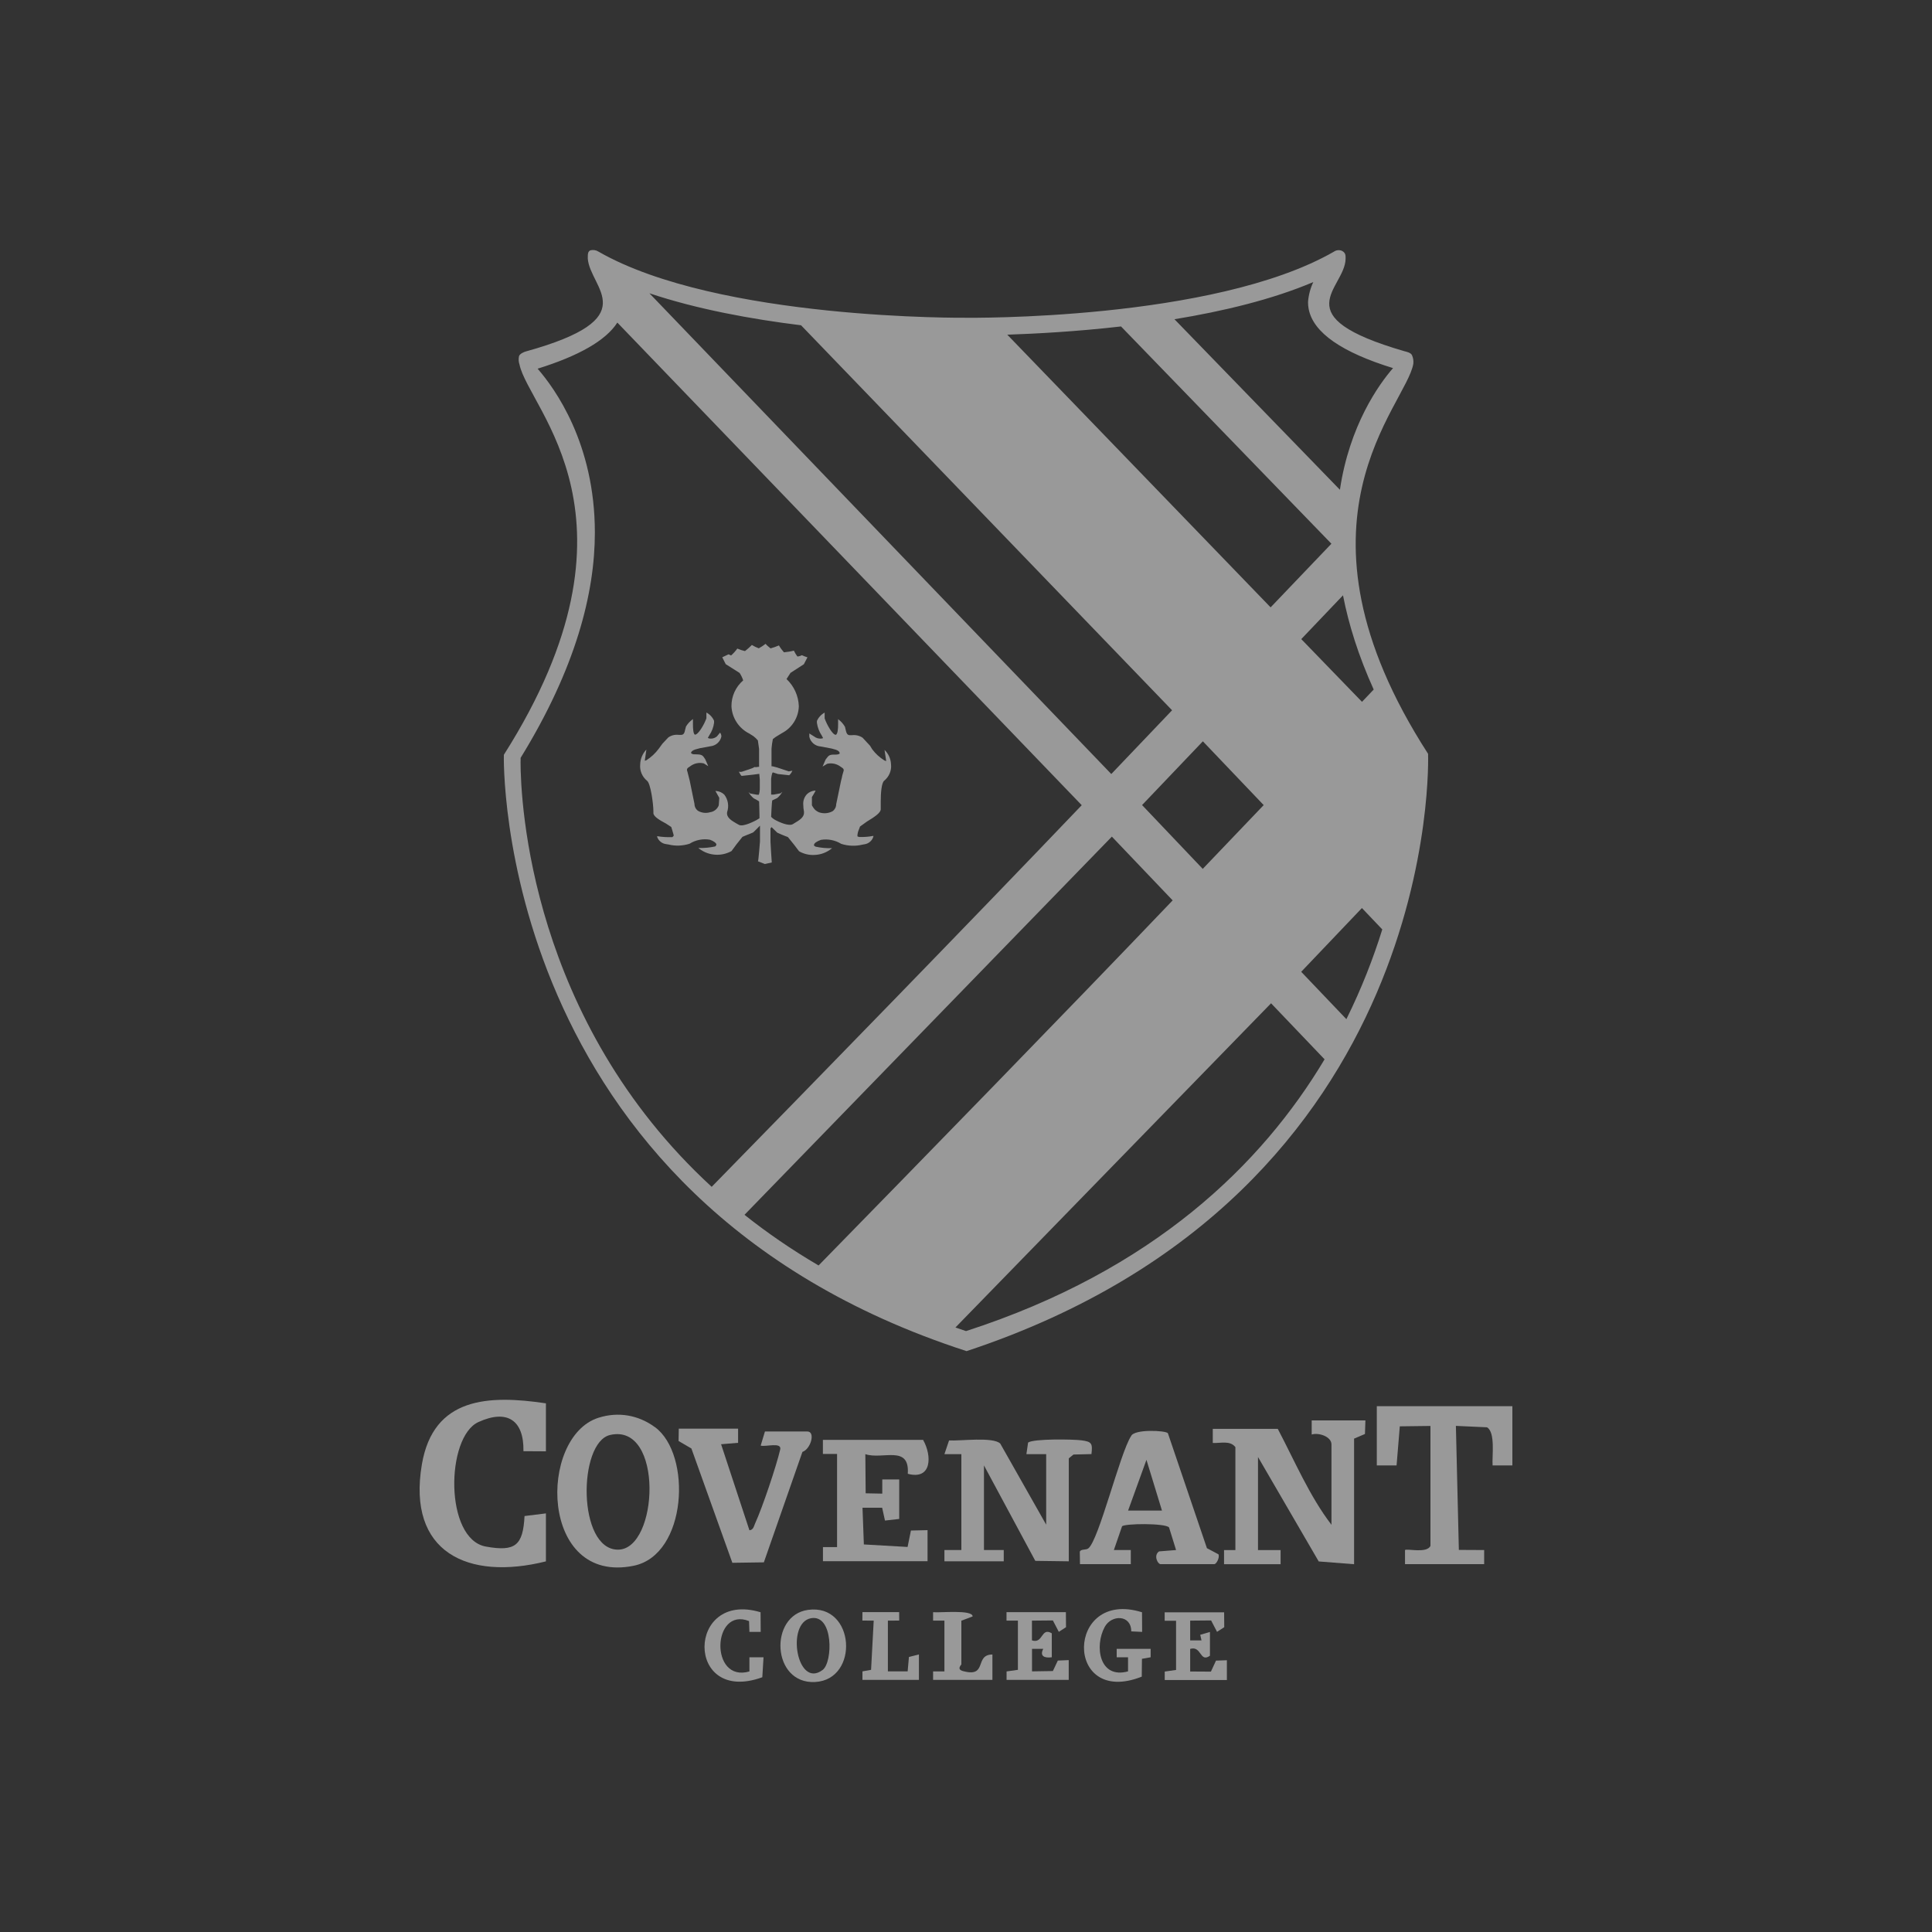 <?xml version="1.0" encoding="UTF-8"?>
<svg id="Layer_1" data-name="Layer 1" xmlns="http://www.w3.org/2000/svg" viewBox="0 0 300 300">
  <rect x="0" y="0" width="300" height="300" fill="#333333" stroke="none"/>
  <defs>
    <style>
      .cls-1 {
        fill: #fff;
      }

      .cls-2 {
        opacity: .5;
      }
    </style>
  </defs>
  <g class="cls-2">
    <g>
      <g>
        <path class="cls-1" d="M212.02,220.54l-.07,2.13-1.69.72v19.5l-5.49-.43-9.43-16.22v14.46h3.51s0,2.19,0,2.19h-8.78v-2.19s1.76,0,1.76,0v-15.99c-.83-1.08-2.31-.58-3.51-.65v-2.19h10.09c2.62,4.97,4.93,10.45,8.34,14.9v-12.49c0-1.2-1.97-1.87-3.07-1.53v-2.19h8.34Z"/>
        <path class="cls-1" d="M149.28,225.8h-2.63s.72-2.13.72-2.13c1.72.11,6.83-.6,7.95.49l7.13,12.59v-10.95h-3.07s.26-1.8.26-1.8c.85-.61,6.9-.52,8.27-.35,1.63.21,1.76.49,1.57,2.14l-2.79.07-.73.59v15.99l-5.2-.07-7.97-14.82v13.14h3.07s0,1.75,0,1.75h-9.21v-1.75s2.63,0,2.63,0v-14.9Z"/>
        <path class="cls-1" d="M84.77,217.91v7.45l-3.49-.02c.09-4.83-2.54-6.56-7-4.52-5.06,2.31-5.29,18.16,1.16,19.33,4.59.83,5.77-.17,6.01-4.74l3.32-.41v7.45c-12.09,3.02-21.59-1.37-19.26-15.07,1.79-10.47,10.38-10.79,19.26-9.47Z"/>
        <path class="cls-1" d="M101.71,221.61c5.75,4.24,5,19.82-3.31,21.52-14.63,2.99-14.84-20.01-5.47-22.98,3.08-.98,6.21-.42,8.77,1.46ZM94.74,222.82c-5,1.15-5.1,17.81,1.22,17.81s7.14-19.73-1.22-17.81Z"/>
        <path class="cls-1" d="M234.84,218.35v9.2h-3.07c-.11-1.4.47-5.13-.87-5.92l-4.83-.22.46,19.26,3.93.02v2.19h-12.29v-2.19c.26-.27,3.4.57,3.95-.65v-18.62l-4.76.06-.5,6.07h-3.07v-9.2h21.06Z"/>
        <path class="cls-1" d="M167.7,242.88l-.03-1.92c.13-.45.94-.25,1.3-.51,1.63-1.15,4.96-14.89,6.67-17.46.49-1.12,5.41-.87,5.71-.44l6.06,17.85,1.79.95c.23.46-.3,1.53-.65,1.53h-8.34c-.44,0-1.13-1.37-.23-1.98l2.64-.21-1.09-3.51c-.57-.69-6.98-.62-7.3-.17l-1.27,3.68h2.63s0,2.19,0,2.19h-7.9ZM180.43,234.56l-2.41-7.88-2.85,7.88h5.26Z"/>
        <path class="cls-1" d="M114.61,221.85v2.19s-2.64.22-2.64.22l4.4,13.36c.62-.05.69-.64.89-1.08,1.13-2.46,3.27-8.82,3.89-11.46.28-1.21-2.31-.37-3.03-.61l.66-2.19h6.58c1.3,0,.55,2.73-.76,3.17l-5.99,17.15-4.89.07-6.36-17.75-1.99-1.16.03-1.92h9.21Z"/>
        <path class="cls-1" d="M143.35,223.61c1.37,2.41,1.38,6.25-2.39,5.24.32-4.55-3.91-2.15-6.59-3.05l.05,6.08,2.58.05v-2.2s2.63,0,2.63,0v6.13l-2.21.25-.44-1.99h-3.05s.21,5.7.21,5.7l6.79.39.52-2.55,2.58-.06v4.82h-16.24v-2.19s2.19,0,2.19,0v-14.46h-2.2s0-2.19,0-2.19h15.58Z"/>
      </g>
      <g>
        <path class="cls-1" d="M125.48,249.98c7.32-1,8,10.83,1.09,11.2-6.75.36-7.2-10.36-1.09-11.2ZM125.91,251.28c-3.9.75-2.15,11.05,1.84,8.02,1.58-1.2,1.7-8.69-1.84-8.02Z"/>
        <path class="cls-1" d="M190.08,250.33l.02,2.34-1.12.72-.92-1.77-3.25.03v3.07s1.76,0,1.76,0l-.2-.87,1.51-.44v3.69c-1.6,1.14-1.27-1.59-3.07-1.06v3.51s3.22.02,3.22.02l.79-1.71,1.69-.06v3.07s-9.65,0-9.65,0v-1.31s1.76-.25,1.76-.25v-7.64s-1.77,0-1.77,0v-1.31h9.22Z"/>
        <path class="cls-1" d="M165.51,250.33l.02,2.34-1.12.72-.92-1.77-3.25.03v3.07c1.76.58,1.4-2.11,3.08-1.1v3.72c-1.19.17-1.9-.22-1.32-1.31h-1.75s0,3.5,0,3.5l3.24-.05.77-1.63,1.69-.07v3.07s-9.65,0-9.65,0v-1.31s1.76-.25,1.76-.25v-7.64s-1.77,0-1.77,0v-1.31h9.22Z"/>
        <path class="cls-1" d="M177.33,250.35l.02,3.05-1.69-.08c0-2.63-3.08-2.62-4.12-.69-1.62,2.98-.85,8.13,3.62,6.9v-2.19s-1.76,0-1.76,0v-1.31s5.27,0,5.27,0v1.31s-1.35.24-1.35.24l-.03,2.77c-12.12,4.79-11.81-13.7.03-10Z"/>
        <path class="cls-1" d="M118.1,250.35l.02,3.05h-1.75s-.06-1.68-.06-1.68c-5.73-2.28-6.15,9.63.06,7.82v-2.2s2.19,0,2.19,0l-.19,3.1c-12.04,4.38-11.8-13.57-.27-10.09Z"/>
        <path class="cls-1" d="M149.28,251.65v6.79c0,.09-.81.76.27,1.05,3.86,1.04,1.7-2.56,4.55-2.58v3.94s-9.21,0-9.21,0v-1.31s1.76,0,1.76,0v-7.89h-1.76s0-1.31,0-1.31c.98.12,6.15-.44,6.14.66l-1.75.66Z"/>
        <polygon class="cls-1" points="133.92 260.85 133.92 259.53 135.26 259.29 135.67 251.65 133.91 251.64 133.92 250.33 139.62 250.33 139.63 251.64 137.87 251.65 137.87 259.53 140.94 259.53 141.14 257.29 142.69 256.9 142.69 260.85 133.92 260.85"/>
      </g>
    </g>
    <g>
      <path class="cls-1" d="M221.75,117.05c-23.3-36.08-3.31-54.12-2.29-60.58.05-.45-.02-.91-.21-1.32-.16-.39-.89-.54-1.16-.61-18.86-5.46-9.26-9.67-9.15-14.32,0-.49.06-.93-.54-1.26-.42-.19-.91-.14-1.29.13-18.72,10.74-57.02,10.25-57.02,10.25,0,0-38.55.41-57.16-10.27-.37-.24-.83-.31-1.26-.2-.4.2-.4.56-.4,1.28.35,4.65,9.09,9.24-9.61,14.42-.24.06-.97.35-1.07.75-.09.43-.07.87.08,1.29,1.44,6.96,20.85,23.9-2.43,60.59-.02-.01-1.72,68.78,71.85,92.6,74.24-24.55,71.66-92.74,71.66-92.74h0ZM213.3,107.08c-.61.63-1.21,1.26-1.81,1.9l-9.43-9.74,6.48-6.8c.87,4.49,2.39,9.37,4.77,14.64h0ZM203.94,43.78c-.47.98-.75,2.04-.83,3.13,0,.36.03.72.1,1.07.72,3.72,5.23,6.75,13.1,9.18-2.22,2.55-6.76,8.9-8.25,18.89l-25.69-26.48c7.51-1.23,15.18-3.06,21.58-5.78h0ZM174.08,50.7l32.66,33.73-9.44,9.88-40.89-42.34c4.39-.15,10.71-.48,17.67-1.28h0s0,0,0,0ZM196.22,125.02c-3,3.13-6.16,6.45-9.44,9.88v.04l-9.44-9.93,9.44-9.9,9.44,9.9ZM124.39,50.51l57.61,59.78-9.44,9.9L100.84,45.54c7.34,2.46,15.76,4.01,23.56,4.97h0ZM80.84,118.25v-.57c8.6-13.97,11.53-25.65,11.53-34.98,0-13.85-6.23-22.39-8.89-25.45,6.33-1.97,10.59-4.36,12.38-7.16l72.11,74.94c-17.23,18.05-41.65,43.09-57.46,59.26-28.14-25.87-29.68-59.75-29.68-66.03,0,0,0,0,0,0ZM115.61,188.63l57.04-58.72,9.44,9.9c-15.95,16.71-39.54,40.9-54.98,56.69-4.2-2.46-8.03-5.1-11.5-7.86h0ZM150,206.69c-.56-.18-1.1-.37-1.64-.56l49.01-50.34,8.31,8.7c-9.72,16.27-26.54,32.77-55.67,42.2h0,0ZM209.07,158.26l-7.02-7.36,9.43-9.9,3.16,3.32c-1.37,4.41-3.19,9.12-5.57,13.93Z"/>
      <path class="cls-1" d="M138.35,118.69v-.09c-.05-.82-.41-1.59-1-2.15.09.54.26,1.73.26,1.73l-.25-.08c-.75-.46-1.41-1.06-1.93-1.76l-.33-.54-1.15-1.24c-.48-.33-1.07-.47-1.65-.4h-.33c-.46,0-.55-.4-.66-.85l-.1-.44c-.25-.45-.6-.84-1.01-1.15-.02-.02-.05-.04-.06-.06v.12c.01.24.01.47,0,.71,0,.68-.06,1.48-.35,1.61-.5.05-1.42-1.62-1.74-2.55v-.9c-.53.29-.96.75-1.2,1.3v.29c.1.7.35,1.38.75,1.97l.21.4-.17.06c-.44.08-.89-.04-1.24-.32l-.73-.46v.52c.19.83.9,1.44,1.75,1.5l1.7.32.62.17c.43.13.64.34.64.55,0,.02,0,.04,0,.06-.03.04-.18.17-.69.17-.85-.04-1.02.13-1.32.54l-.18.24-.46,1.07.71-.43c.73-.17,1.5,0,2.1.46.52.31.55.46.38.9,0,0-.19.62-.19.77l-.14.54-.75,3.62c0,.42-.21.82-.55,1.07-.66.36-1.44.42-2.15.16-.32-.17-.62-.26-1.07-1.07v-1.28s.58-.93.52-.93l.06-.08h-.1c-.47.04-.91.23-1.25.56-.41.44-.62,1.03-.57,1.63,0,.36.04.72.11,1.07.01.07.01.14,0,.2,0,.72-.77,1.17-1.4,1.55l-.31.19c-.6.39-2.13-.28-2.85-.69-.2-.12-.38-.26-.54-.43,0,0,.1-2.44.18-2.56l.75-.35c.33-.27.6-.6.81-.98-.09.07-.18.14-.26.23l-1.07.2h-.41v-2.46s.09-.86.26-.99l.8.26,1.75.19c.21-.2.38-.44.49-.71l-.55.11-1.83-.61-.7-.18h-.16v-2.76c.04-.49.11-.99.21-1.47l.45-.34.99-.6c1.56-.82,2.55-2.42,2.59-4.18-.06-1.6-.75-3.11-1.91-4.2,0,0,.52-.81.62-.96l2.07-1.34.56-1.07c-.3-.09-.58-.2-.86-.33,0,0-.53.25-.72.18-.2-.28-.38-.58-.53-.89-.5.13-1.02.21-1.54.26-.29-.33-.56-.69-.78-1.07-.42.18-.86.34-1.3.46,0,0-.69-.55-.77-.71-.33.26-.69.5-1.06.7-.37-.14-.73-.31-1.07-.52-.34.34-.69.66-1.07.95-.41-.09-.81-.22-1.19-.39-.28.39-.61.75-.97,1.07-.13-.05-.26-.11-.39-.18-.03.01-.98.46-.98.46l.54,1.07,2.15,1.36c.24.36.43.75.56,1.16-1.17,1.01-1.84,2.48-1.82,4.03.09,1.81,1.16,3.43,2.78,4.23l.63.4c.25.19.48.41.69.66l.19,1.33v2.62s.01.15.01.15h-.12s-.63.13-.63,0c0,.12-.16.18-1.89.75-.17.05-.35.05-.52,0,.18.34.37.66.45.66l1.76-.19.97-.13.08.87v1.31c.01.36-.04.73-.15,1.07h-.27l-1.07-.2-.26-.21c.21.37.48.7.82.97.29.13.56.29.82.47,0,0,.06,1.4.06,2.15.01.16.01.32,0,.47l-.48.29c-.09.04-2.08,1.15-2.75.71l-.39-.22c-.7-.41-1.56-.9-1.4-1.75.31-.92.15-1.93-.44-2.7-.34-.33-.79-.53-1.27-.57h-.11l.6,1.07-.08,1.16c-.22.58-.74.99-1.35,1.07-.62.19-1.3.11-1.86-.21-.35-.24-.56-.65-.56-1.07l-.75-3.66-.17-.66-.16-.63c-.16-.42-.14-.58.38-.88.6-.48,1.4-.66,2.15-.47l.69.43c-.18-.41-.47-1.07-.47-1.07l-.16-.24c-.26-.4-.47-.53-1.33-.53-.44.03-.71-.1-.71-.24,0-.16.23-.39.67-.52l.69-.19,1.63-.3c.83-.08,1.52-.67,1.71-1.48,0-.03,0-.06,0-.1,0-.2-.08-.39-.2-.54-.17.21-.48.58-.48.58-.34.29-.8.41-1.24.32l-.18-.08.24-.42c.39-.58.64-1.24.73-1.93v-.31c-.24-.55-.66-1-1.19-1.28v.9c-.37,1.03-1.27,2.54-1.78,2.54-.25-.12-.31-.89-.31-1.56-.01-.25-.01-.5,0-.75,0-.04,0-.08,0-.12l-.11.09c-.39.29-.72.66-.97,1.07l-.12.45c-.1.47-.18.85-.66.85h-.32c-.58-.08-1.17.06-1.65.4l-.91.97-.57.78c-.53.71-1.18,1.32-1.92,1.79l-.25.08s.18-1.2.25-1.74c-.59.62-.94,1.44-.96,2.3-.1.98.31,1.93,1.07,2.55.56.43.98,3.65.98,4.73v.28c0,.55,1.04,1.14,1.94,1.62l.83.54.12.37.25.86v.16l-.2.19h-.12c-.72.02-1.44-.02-2.15-.14h-.09v.09c.21.61.75,1.05,1.39,1.13l.37.06c1.08.27,2.22.22,3.28-.12.94-.59,2.07-.81,3.16-.62.59.21,1.01.53,1.01.77l-.13.23-.1.05c-.8.17-1.61.25-2.43.23h-.15s.08.06.12.1c.75.58,1.66.91,2.61.95.84.04,1.68-.16,2.42-.57l.79-1.07.91-1.14.74-.31.27-.1.66-.28.5-.49.55-.56v2.45s-.24,3.09-.31,3.09l1.07.42s1.09-.24,1.07-.24-.2-3.22-.2-3.22v-2.07l.17-.2.88.86.68.3.29.12.69.27.96,1.19.77,1.01c.73.42,1.56.62,2.4.57.95-.03,1.86-.37,2.61-.96l.12-.09h-.15c-.82.02-1.63-.06-2.43-.24l-.23-.16v-.11c0-.26.45-.56,1.07-.78,1.09-.18,2.21.04,3.16.62,1.06.34,2.2.39,3.29.12l.35-.06c.65-.11,1.18-.58,1.35-1.21v-.09c-.73.14-1.47.2-2.21.17l-.26-.08v-.08c-.02-.06-.02-.13,0-.19.03-.31.12-.6.25-.88l.14-.39,1.07-.77c1.17-.71,2.15-1.35,2.15-1.92v-1.2c0-1.26.11-2.87.53-3.22.76-.62,1.17-1.57,1.07-2.55h0Z"/>
    </g>
  </g>
</svg>